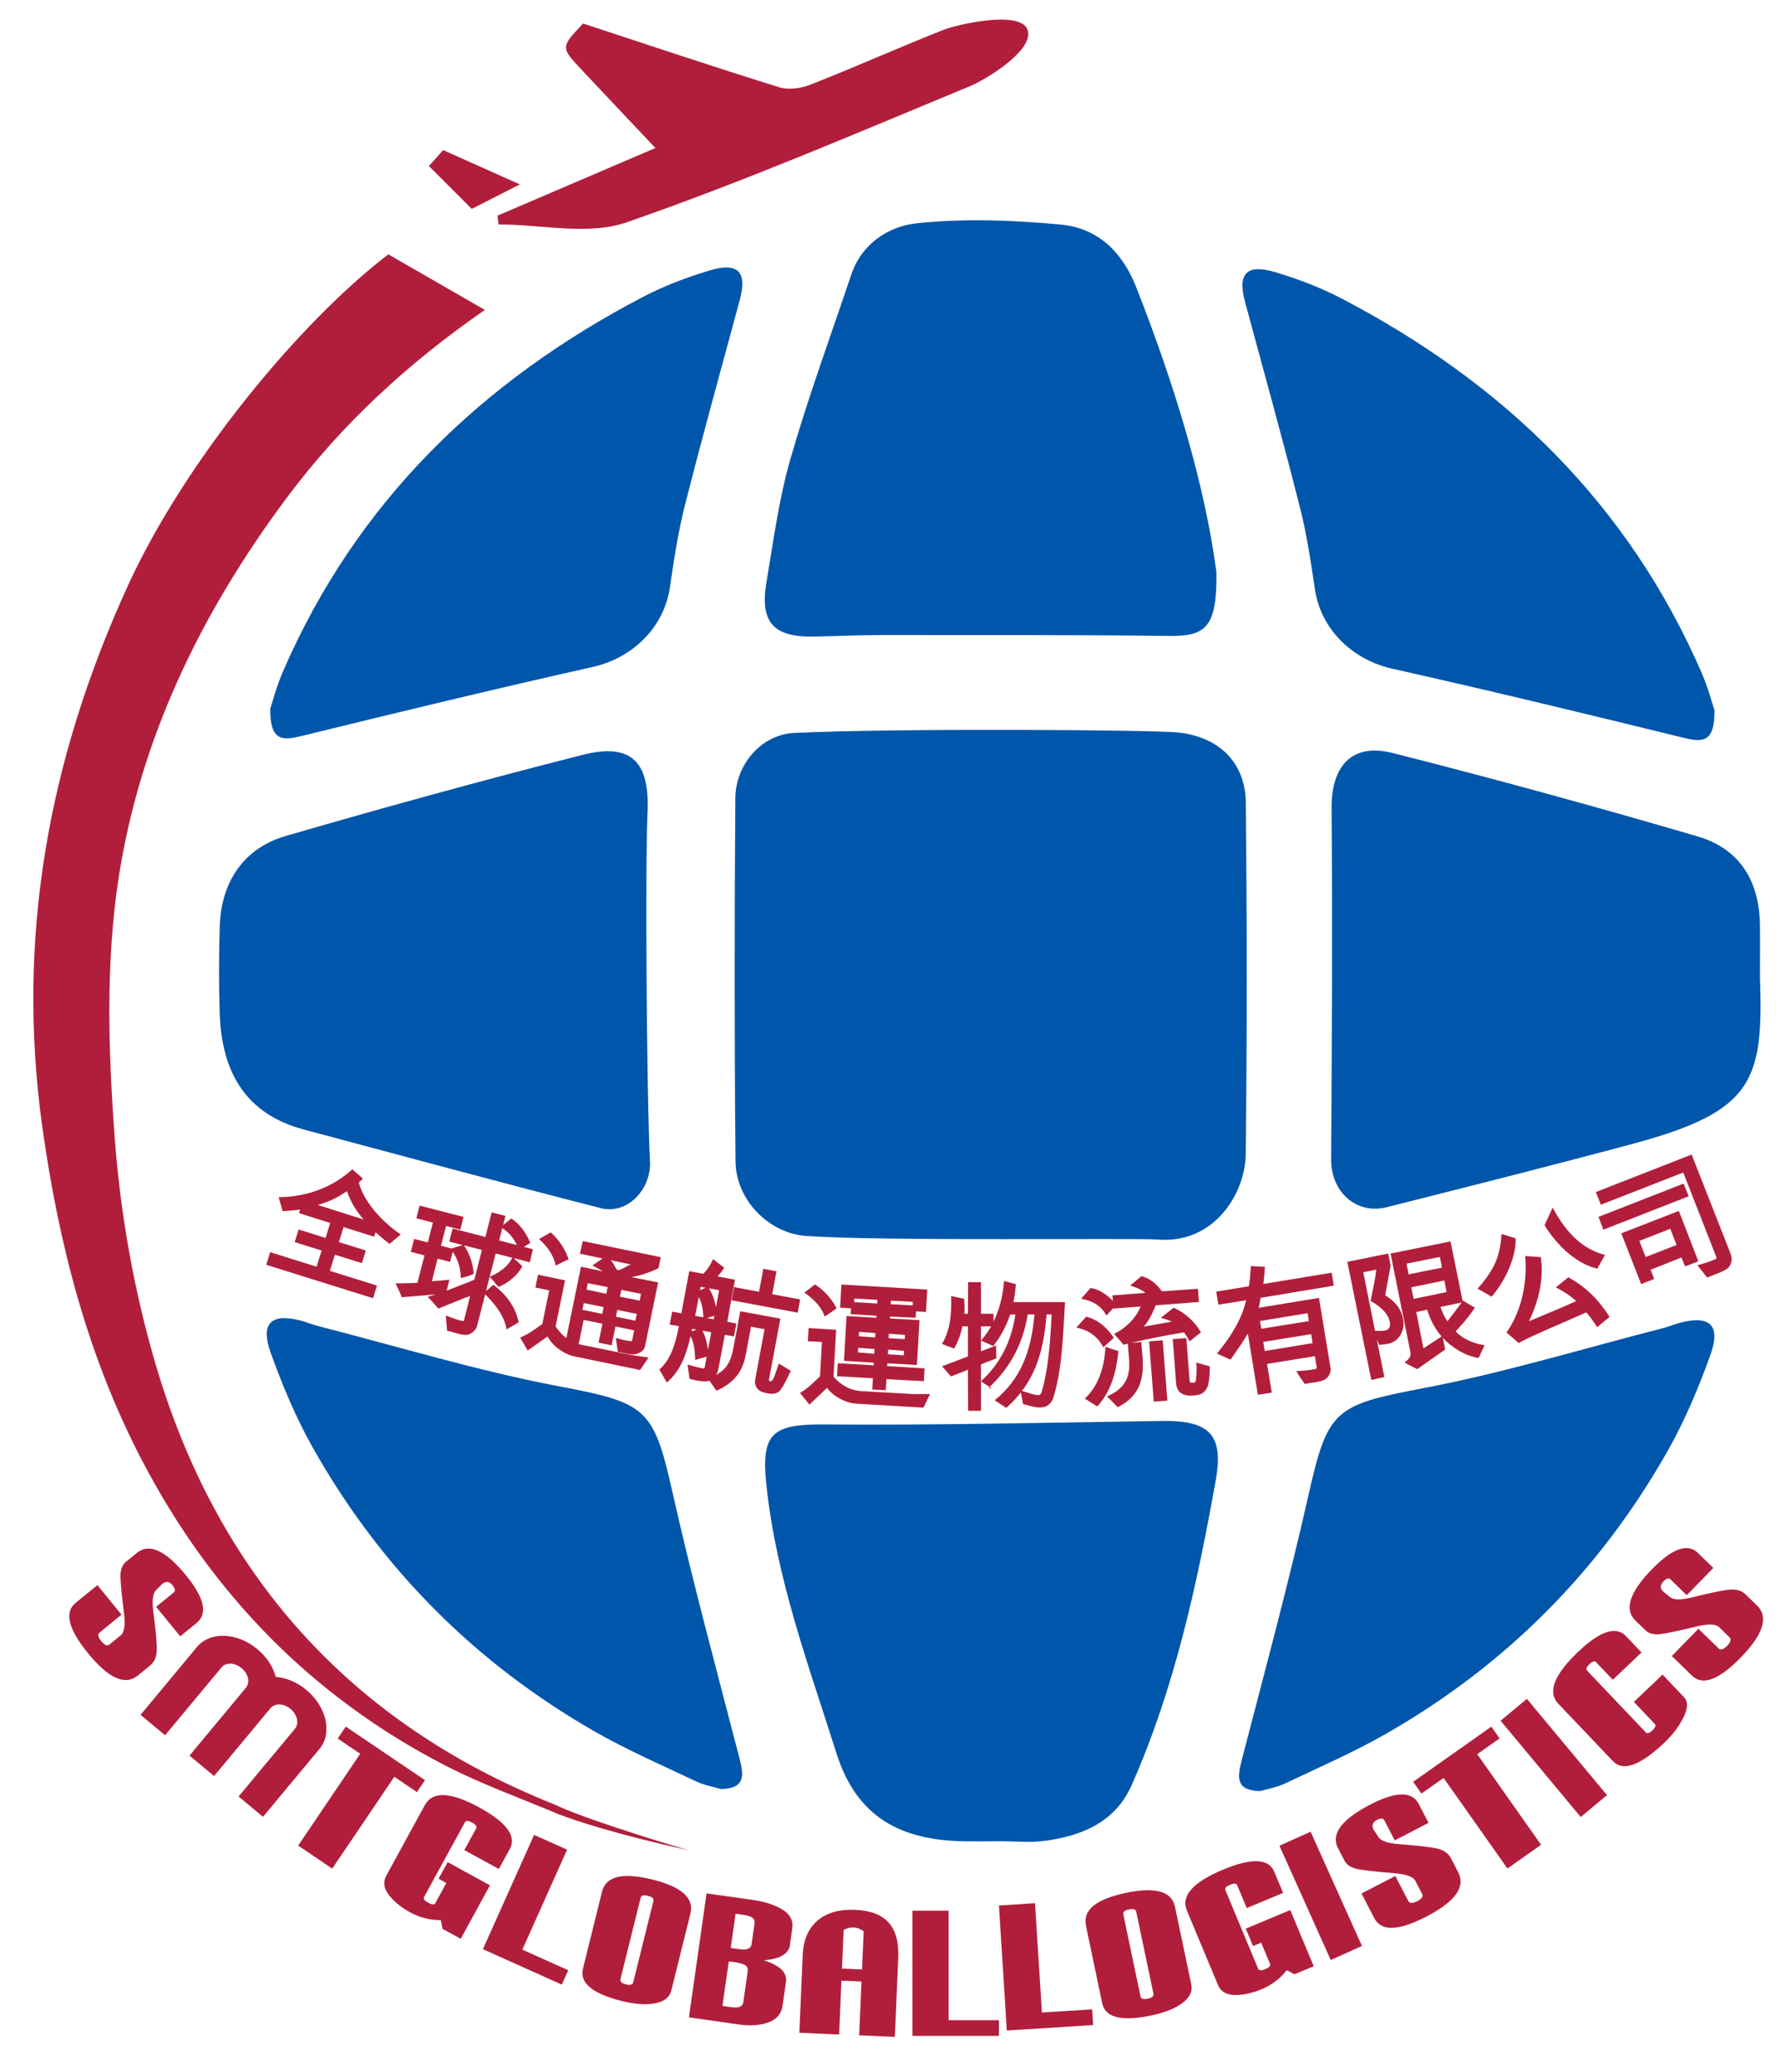 <?xml version="1.0" encoding="utf-8"?>
<!-- Generator: Adobe Illustrator 16.0.0, SVG Export Plug-In . SVG Version: 6.00 Build 0)  -->
<!DOCTYPE svg PUBLIC "-//W3C//DTD SVG 1.1//EN" "http://www.w3.org/Graphics/SVG/1.1/DTD/svg11.dtd">
<svg version="1.1" id="圖層_1" xmlns="http://www.w3.org/2000/svg" xmlns:xlink="http://www.w3.org/1999/xlink" x="0px" y="0px"
	 width="86px" height="100px" viewBox="0 0 86 100" enable-background="new 0 0 86 100" xml:space="preserve">
<g>
	<g>
		<path fill-rule="evenodd" clip-rule="evenodd" fill="#0056AB" d="M38.931,59.652c-1.833-0.128-3.394-1.767-3.414-3.584
			c-0.055-5.853-0.053-11.705-0.009-17.556c0.013-1.591,1.232-3.064,2.857-3.14c5.014-0.235,17.358-0.145,18.513-0.022
			c1.959,0.208,3.257,1.423,3.278,3.389c0.06,5.658,0.064,11.319-0.004,16.976c-0.024,1.886-1.521,4.336-4.256,4.109
			C54.941,59.742,42.645,59.912,38.931,59.652z"/>
		<path fill-rule="evenodd" clip-rule="evenodd" fill="#0056AB" d="M31.386,56.054c0.068,1.347-1.1,2.577-2.362,2.257
			c-4.794-1.22-9.566-2.521-14.347-3.794c-2.876-0.767-3.975-2.843-4.068-5.61c-0.048-1.402-0.042-2.808,0.002-4.208
			c0.072-2.144,1.158-3.765,3.19-4.354c4.748-1.377,9.519-2.69,14.313-3.909c2.399-0.61,3.27,0.347,3.153,2.809
			C31.153,41.658,31.223,52.871,31.386,56.054z"/>
		<path fill-rule="evenodd" clip-rule="evenodd" fill="#0056AB" d="M84.984,47.115c0.173,5.018-0.274,6.515-6.124,8.084
			c-3.95,1.062-7.92,2.06-11.887,3.062c-1.496,0.38-2.71-0.751-2.697-2.315c0.043-5.651,0.063-11.303,0.024-16.955
			c-0.014-2.024,0.987-3.146,2.937-2.651c4.939,1.25,9.854,2.598,14.745,4.031c2.028,0.596,2.972,2.151,3.002,4.274
			C84.995,45.468,84.985,46.292,84.984,47.115z"/>
		<path fill-rule="evenodd" clip-rule="evenodd" fill="#0056AB" d="M48.269,88.864c-0.581,0.003-1.164,0.011-1.745,0.002
			c-2.973-0.057-5.139-1.115-6.127-4.229c-1.354-4.271-2.917-8.473-3.391-12.974c-0.265-2.517,0.29-2.938,2.851-2.914
			c5.425,0.044,10.848-0.093,16.271-0.169c2.261-0.03,2.971,0.654,2.579,2.854c-0.902,5.034-1.982,10.032-4.07,14.737
			c-0.788,1.771-2.396,2.435-4.188,2.674C49.734,88.941,48.996,88.861,48.269,88.864z"/>
		<path fill-rule="evenodd" clip-rule="evenodd" fill="#0056AB" d="M58.737,27.611c0.037,2.628-0.496,3.101-2.238,3.081
			c-4.646-0.055-9.29-0.042-13.935-0.043c-1.114-0.001-2.227,0.059-3.342,0.073c-1.878,0.025-2.532-0.712-2.216-2.594
			c0.337-1.998,0.6-4.024,1.157-5.961c0.862-3.002,1.945-5.944,2.941-8.909c0.506-1.507,1.817-2.336,3.142-2.479
			c2.291-0.246,4.646-0.154,6.95,0.056c1.792,0.163,2.987,1.289,3.679,3.051C56.714,18.569,58.17,23.342,58.737,27.611z"/>
		<path fill-rule="evenodd" clip-rule="evenodd" fill="#0056AB" d="M60.851,86.445c-1.176-0.027-1.109-0.649-0.896-1.476
			c1.111-4.285,2.271-8.558,3.242-12.871c0.912-4.059,1.277-4.294,5.491-5.093c3.917-0.743,7.751-1.917,11.621-2.907
			c0.279-0.07,0.546-0.188,0.823-0.26c1.43-0.373,1.971,0.12,1.465,1.533c-0.564,1.578-1.223,3.148-2.043,4.607
			c-3.271,5.8-7.819,10.372-13.596,13.682c-1.581,0.906-3.268,1.637-4.918,2.421C61.651,86.264,61.215,86.337,60.851,86.445z"/>
		<path fill-rule="evenodd" clip-rule="evenodd" fill="#0056AB" d="M13.049,34.204c0.118-0.35,0.311-1.095,0.614-1.794
			c3.548-8.177,9.57-13.998,17.376-18.076c1.018-0.53,2.113-0.946,3.213-1.277c1.394-0.419,1.836,0.062,1.469,1.424
			c-0.891,3.296-1.805,6.585-2.646,9.895c-0.332,1.303-0.53,2.644-0.729,3.977c-0.288,1.946-1.807,3.408-3.738,3.84
			c-4.688,1.049-9.356,2.179-14.022,3.323C13.687,35.736,13.035,35.827,13.049,34.204z"/>
		<path fill-rule="evenodd" clip-rule="evenodd" fill="#B11E3B" d="M31.648,7.144c-1.304-1.379-2.426-2.566-3.545-3.757
			c-1.039-1.104-1.036-1.106,0.054-2.251c3.15,1.033,6.295,2.09,9.464,3.074c0.458,0.142,1.076,0.053,1.539-0.133
			c2.415-0.956,3.957-1.664,6.371-2.626c0.716-0.285,3.673-0.949,4.07-0.052c0.429,0.971-1.973,2.433-2.764,2.761
			c-5.734,2.369-10.717,4.528-16.57,6.569c-1.851,0.646-4.12,0.102-6.194,0.102c-0.016-0.142-0.031-0.284-0.047-0.425
			C26.479,9.355,28.931,8.306,31.648,7.144z"/>
		<path fill-rule="evenodd" clip-rule="evenodd" fill="#0056AB" d="M34.813,86.344c1.177-0.025,1.111-0.649,0.896-1.477
			c-1.11-4.282-2.271-8.555-3.242-12.871c-0.91-4.06-1.276-4.294-5.491-5.091c-3.917-0.743-7.751-1.918-11.621-2.906
			c-0.278-0.071-0.546-0.188-0.823-0.261c-1.43-0.374-1.97,0.119-1.467,1.533c0.565,1.579,1.223,3.148,2.045,4.607
			c3.27,5.8,7.818,10.371,13.594,13.683c1.583,0.906,3.27,1.637,4.92,2.419C34.012,86.164,34.45,86.237,34.813,86.344z"/>
		<path fill-rule="evenodd" clip-rule="evenodd" fill="#0056AB" d="M82.789,34.286c-0.116-0.351-0.311-1.096-0.612-1.793
			c-3.549-8.179-9.569-13.999-17.379-18.078c-1.016-0.531-2.11-0.945-3.21-1.277c-1.396-0.419-1.838,0.062-1.471,1.424
			c0.889,3.296,1.806,6.585,2.646,9.894c0.333,1.303,0.532,2.644,0.73,3.978c0.287,1.945,1.807,3.407,3.737,3.84
			c4.688,1.049,9.356,2.179,14.021,3.323C82.153,35.818,82.805,35.91,82.789,34.286z"/>
		<path fill-rule="evenodd" clip-rule="evenodd" fill="#B11E3B" d="M22.779,10.082c-0.718-0.718-1.428-1.428-2.068-2.068
			c0.202-0.226,0.426-0.475,0.688-0.77C22.555,7.76,23.77,8.305,25.102,8.9L22.779,10.082z"/>
		<path fill-rule="evenodd" clip-rule="evenodd" fill="#B11E3B" d="M33.259,89.303c0,0-4.449-1.302-6.296-2.125
			c-0.016-0.018-0.164-0.077-0.217-0.099c-9.87-3.94-16.264-11.125-19.239-21.26c-1.037-3.53-1.695-7.241-1.968-10.911
			c-0.306-4.123-0.44-8.36,0.173-12.427c1.024-6.803,4.006-12.926,8.136-18.457c2.641-3.54,5.847-6.492,9.564-9.067
			c-1.624-0.934-3.12-1.794-4.661-2.681c-4.304,3.29-9.825,9.992-12.564,15.965c-3.838,8.374-5.428,17.016-4.136,26.204
			c0.787,5.592,2.177,10.987,4.779,15.987c3.354,6.446,8.237,11.485,14.75,14.817c1.755,0.896,3.625,1.562,5.441,2.331
			c0,0,0-0.002,0-0.004C27.774,87.864,29.658,88.506,33.259,89.303z"/>
		<g>
			<path fill="#B11E3B" d="M19.266,59.521c-0.983-0.695-1.725-1.628-1.942-2.45l0.204-0.181l-0.515-0.459l-0.051,0.048
				c-0.519,0.468-1.65,1.259-3.406,1.298l-0.101,0.002l0.195,0.677l0.177-0.013c0.253-0.021,0.492-0.039,0.664-0.067l-0.054,0.174
				l1.509,0.474l-0.225,0.722l-1.302-0.406l-0.189,0.61l1.301,0.405l-0.245,0.78l-2.241-0.701l-0.189,0.609l5.157,1.613l0.19-0.609
				l-2.275-0.712l0.244-0.778l1.302,0.406l0.19-0.609l-1.3-0.407l0.227-0.723l1.477,0.464l0.066-0.213
				c0.171,0.149,0.38,0.332,0.628,0.521l0.048,0.039l0.54-0.455L19.266,59.521z M16.751,57.487c0.192,0.532,0.454,0.978,0.814,1.372
				l-2.218-0.704C15.875,58.007,16.311,57.799,16.751,57.487z"/>
			<path fill="#B11E3B" d="M48.932,62.841c0.05-0.218,0.097-0.483,0.117-0.821l0.001-0.045l-0.57-0.15l-0.004,0.066
				c-0.057,0.704-0.23,1.346-0.503,1.902v-0.387h-0.605V61.88h-0.62l-0.009,1.526h-0.175c0.017-0.155,0.014-0.362-0.006-0.686
				l-0.004-0.041l-0.625-0.124l0.002,0.069c0.012,0.747-0.03,1.527-0.416,2.182l-0.033,0.056l0.587,0.225l0.024-0.041
				c0.221-0.392,0.319-0.754,0.379-1.033h0.267v1.451l-1.249,0.479l0.433,0.488l0.816-0.323l0.009,1.982h0.62v-1.422l0.534,0.345
				l-0.165-0.027c0.9-0.837,1.637-1.964,1.888-3.545h0.325c-0.157,1.891-0.732,3.154-1.864,4.094l-0.057,0.048l0.562,0.365
				l0.032-0.029c0.25-0.229,0.474-0.461,0.672-0.714l0.108,0.56l0.035,0.011c0.068,0.015,0.136,0.032,0.202,0.051
				c0.184,0.051,0.372,0.103,0.568,0.103c0.047,0,0.095-0.004,0.139-0.01c0.262-0.03,0.445-0.244,0.509-0.446
				c0.389-1.211,0.463-2.622,0.566-4.573l0.003-0.058H48.932z M50.536,63.44h0.243c-0.069,1.507-0.18,2.721-0.479,3.733
				c-0.03,0.109-0.087,0.159-0.175,0.159c-0.167-0.01-0.297-0.051-0.462-0.105c-0.088-0.029-0.186-0.06-0.304-0.091l-0.013-0.003
				C50.056,66.198,50.415,65.057,50.536,63.44z M47.367,66.664v-0.817l0.742-0.287l-0.009-0.621l-0.733,0.279v-1.205h0.49
				c-0.127,0.226-0.275,0.438-0.439,0.632l-0.045,0.055l0.588,0.264l0.026-0.032c0.33-0.418,0.595-0.918,0.793-1.49h0.25
				c-0.187,1.286-0.731,2.356-1.613,3.178L47.367,66.664z"/>
			<path fill="#B11E3B" d="M25.732,60.293l-0.438-0.114c0.041-0.024,0.08-0.049,0.118-0.074c0.046-0.028,0.09-0.056,0.136-0.084
				l0.06-0.034l-0.027-0.064c-0.212-0.475-0.494-0.839-0.842-1.081l-0.05-0.033l-0.396,0.316l0.114-0.443l-0.666-0.169l-0.303,1.186
				l-1.583-0.408l-0.162,0.633l0.651,0.167l-0.544,0.164l-0.508-0.13l0.249-0.956l0.688,0.177l0.155-0.614l-2.124-0.546
				l-0.157,0.613l0.8,0.205l-0.244,0.959l-0.661-0.17l-0.161,0.625l0.661,0.171l-0.339,1.318c-0.208,0.022-0.449,0.025-0.724,0.027
				l-0.337,0.006l0.08,0.166c0.087,0.178,0.145,0.294,0.202,0.447l0.021,0.056l1.645-0.139c-0.089,0.028-0.177,0.057-0.267,0.081
				l-0.128,0.038l0.094,0.094c0.094,0.091,0.161,0.17,0.225,0.248c0.055,0.061,0.104,0.122,0.167,0.186l0.037,0.038l1.177-0.48
				l0.351-0.13L22.4,63.742c-0.008,0.006-0.021,0.012-0.04,0.018c-0.189-0.029-0.38-0.101-0.619-0.19l-0.216-0.079l0.063,0.74
				l0.06,0.011c0.104,0.02,0.206,0.051,0.309,0.081c0.174,0.05,0.355,0.104,0.536,0.104c0.021,0,0.043,0,0.073-0.004
				c0.201-0.043,0.389-0.202,0.463-0.399l0.399-1.556c0.395,0.394,0.864,0.928,1.012,1.586l0.024,0.104l0.582-0.338l-0.012-0.055
				c-0.176-0.813-0.727-1.382-1.158-1.716l-0.049-0.037l-0.357,0.293l0.175-0.68l0.076,0.076c0.064,0.067,0.109,0.127,0.153,0.182
				c0.053,0.065,0.102,0.128,0.173,0.192l0.035,0.034l0.049-0.02c0.45-0.202,0.836-0.536,1.062-0.916l0.03-0.053l-0.043-0.043
				c-0.114-0.115-0.204-0.202-0.356-0.334l-0.028-0.025l0.788,0.203L25.732,60.293z M24.958,60.09l-0.855-0.221l0.151-0.594
				l0.01,0.006C24.565,59.472,24.792,59.738,24.958,60.09z M22.247,61.586l0.002,0.092l0.091-0.019
				c0.18-0.039,0.319-0.084,0.486-0.158l0.051-0.021l-0.006-0.059c-0.047-0.48-0.196-0.906-0.453-1.298l-0.014-0.02l0.865,0.223
				l-0.363,1.439c-0.146,0.057-0.292,0.116-0.443,0.176c-0.291,0.117-0.59,0.235-0.896,0.348l0.135-0.523l-0.109,0.009
				c-0.136,0.012-0.26,0.023-0.37,0.031c-0.139,0.011-0.263,0.022-0.371,0.031l0.278-1.089l0.601,0.154l0.133-0.488
				C22.107,60.788,22.232,61.172,22.247,61.586z M23.646,61.622l0.288-1.125l0.805,0.208l-0.036,0.062
				c-0.182,0.33-0.505,0.6-0.958,0.81L23.646,61.622z"/>
			<g>
				<path fill="#B11E3B" d="M26.812,60.986l0.021,0.094l0.625-0.307l-0.024-0.065c-0.171-0.461-0.449-0.874-0.802-1.192
					l-0.042-0.037l-0.561,0.316l0.077,0.074C26.483,60.232,26.72,60.608,26.812,60.986z"/>
				<path fill="#B11E3B" d="M31.798,61.201l0.108-0.526l-3.771-0.777l-0.129,0.61l1.091,0.23l-0.492,0.336l0.114,0.061
					c0.162,0.086,0.289,0.159,0.397,0.224l-1.061-0.224l-0.708,3.445c-0.195-0.145-0.367-0.334-0.518-0.564l0.456-2.222L25.98,61.52
					l-0.128,0.619l0.668,0.139L26.186,63.9l-0.105,0.075c-0.265,0.192-0.543,0.392-0.886,0.545l-0.08,0.035l0.366,0.625l0.962-0.679
					c0.215,0.435,0.771,0.854,1.292,0.962l3.122,0.648l0.051,0.012l0.409-0.603L30.51,65.4l-2.457-0.503
					c-0.073-0.016-0.144-0.035-0.212-0.057l0.104,0.021l0.237-1.157l0.906,0.184L28.903,64.8l0.63,0.129l0.187-0.909l0.906,0.188
					l-0.094,0.451c-0.013,0.065-0.03,0.071-0.029,0.073c-0.161-0.008-0.362-0.048-0.651-0.127l-0.114-0.033l0.093,0.674l0.059,0.008
					c0.085,0.013,0.172,0.032,0.256,0.054c0.213,0.05,0.443,0.09,0.613,0.028c0.166-0.059,0.342-0.148,0.391-0.378l0.63-3.064
					l-1.291-0.256c0.469-0.088,0.879-0.224,1.276-0.417L31.798,61.201z M28.322,62.241l0.063-0.313l0.959,0.194l-0.071,0.32
					L28.322,62.241z M29.148,63.085l-0.067,0.328l-0.958-0.198l0.067-0.326L29.148,63.085z M30.953,62.446l-0.067,0.328
					l-0.952-0.193l0.067-0.329L30.953,62.446z M29.816,61.304c-0.115-0.093-0.187-0.388-0.345-0.486l0.999,0.211
					C30.296,61.067,30.031,61.294,29.816,61.304z M30.748,63.414l-0.068,0.328l-0.938-0.193l0.067-0.327L30.748,63.414z"/>
			</g>
			<g>
				<path fill="#B11E3B" d="M37.495,66.146c-0.024,0.053-0.044,0.11-0.063,0.168c-0.05,0.14-0.096,0.273-0.177,0.338
					c-0.016,0.008-0.039,0.01-0.07,0.005c-0.016-0.005-0.031-0.008-0.063-0.019l0.561-2.996l-1.938-0.356l-0.265,1.421
					c-0.14,0.779-0.232,1.286-0.896,1.647c0.056-0.101,0.097-0.229,0.125-0.382l0.29-1.551l0.443,0.077l0.117-0.621l-0.441-0.083
					l0.372-2.03l-0.839-0.158c0.103-0.113,0.195-0.236,0.278-0.361l0.04-0.062l-0.543-0.415l-0.04,0.089
					c-0.116,0.267-0.254,0.444-0.425,0.62l-0.679-0.127l-0.382,2.035l-0.44-0.083l-0.126,0.625l0.45,0.076
					c-0.135,0.661-0.332,1.532-0.898,2.052l-0.046,0.042l0.359,0.629l0.071-0.066c0.636-0.571,0.883-1.366,1.077-2.171
					c0.158,0.324,0.201,0.635,0.218,1.044l0.004,0.099l0.556-0.155l-0.096,0.511c-0.005,0.036-0.033,0.062-0.055,0.059
					c-0.203-0.034-0.403-0.084-0.658-0.157l-0.117-0.033l0.096,0.689l0.053,0.014c0.114,0.027,0.222,0.054,0.325,0.072
					c0.256,0.047,0.443,0.051,0.585,0.008l0.339,0.479l0.06-0.026c0.997-0.463,1.248-1.129,1.369-1.78l0.239-1.283l0.653,0.122
					l-0.452,2.427c-0.057,0.289,0.111,0.548,0.394,0.619l0.035,0.008c0.052,0.014,0.115,0.032,0.183,0.044
					c0.264,0.049,0.455,0.006,0.59-0.139c0.155-0.203,0.265-0.433,0.38-0.674c0.036-0.069,0.071-0.141,0.107-0.215l0.033-0.064
					l-0.583-0.35L37.495,66.146z M33.399,64.258c0.009-0.041,0.019-0.084,0.028-0.128l0.21,0.04L33.399,64.258z M34.494,63.504
					l-0.031,0.169l-0.323-0.061L34.494,63.504z M33.967,63.58l-0.399-0.076l0.174-0.905c0.154,0.298,0.202,0.598,0.225,0.966V63.58z
					 M33.806,62.27l0.03-0.165l0.235,0.047L33.806,62.27z M34.23,62.179l0.493,0.094l-0.152,0.817
					C34.518,62.792,34.425,62.485,34.23,62.179z M33.917,64.221l0.427,0.08l-0.158,0.848C34.142,64.782,34.057,64.493,33.917,64.221
					z"/>
				<polygon fill="#B11E3B" points="37.287,62.464 37.495,61.357 36.858,61.238 36.653,62.345 35.446,62.12 35.328,62.756 
					38.518,63.354 38.636,62.715 				"/>
			</g>
			<g>
				<path fill="#B11E3B" d="M44.093,67.282l-2.505-0.143c-0.503-0.029-0.953-0.261-1.341-0.693l0.13-2.266l-1.331-0.084
					l-0.037,0.635l0.68,0.037l-0.093,1.657l-0.094,0.089c-0.236,0.23-0.48,0.47-0.798,0.669l-0.074,0.044l0.455,0.565l0.854-0.812
					c0.274,0.401,0.885,0.735,1.416,0.767l3.185,0.187l0.051,0.002l0.317-0.654H44.093z"/>
				<path fill="#B11E3B" d="M42.118,67.061l0.651,0.036l0.036-0.534l1.807,0.096l0.034-0.617l-1.804-0.11l0.004-0.134l1.43,0.079
					l0.124-2.162l-1.426-0.081l0.013-0.092l1.227,0.056l0.019-0.307l0.481,0.027l0.062-1.079l-4.066-0.239l-0.08-0.003l-0.063,1.112
					l0.525,0.037l-0.013,0.28l1.243,0.078l-0.007,0.097l-1.438-0.087l-0.123,2.163l1.439,0.09l-0.007,0.126l-1.731-0.098
					l-0.036,0.626l1.731,0.099L42.118,67.061z M44.081,62.83l-0.01,0.174l-1.064-0.058l0.014-0.174L44.081,62.83z M41.471,64.496
					l0.011-0.218l0.788,0.061l-0.01,0.211L41.471,64.496z M42.226,65.108l-0.01,0.228l-0.784-0.061l0.009-0.224L42.226,65.108z
					 M43.654,65.193l-0.009,0.219l-0.769-0.05l0.01-0.226L43.654,65.193z M42.912,64.584l0.01-0.214l0.776,0.056l-0.01,0.205
					L42.912,64.584z M41.252,62.671l1.113,0.063l-0.01,0.176l-1.113-0.064L41.252,62.671z"/>
				<path fill="#B11E3B" d="M39.788,63.451l0.037,0.09l0.574-0.395l-0.034-0.063c-0.237-0.43-0.572-0.8-0.967-1.062l-0.046-0.031
					l-0.51,0.396l0.085,0.062C39.354,62.754,39.645,63.091,39.788,63.451z"/>
			</g>
			<g>
				<path fill="#B11E3B" d="M53.229,64.938l0.048,0.085l0.508-0.453l-0.04-0.058c-0.334-0.49-0.788-0.838-1.249-0.953l-0.048-0.011
					l-0.473,0.523l0.129,0.032C52.599,64.228,52.987,64.516,53.229,64.938z"/>
				<path fill="#B11E3B" d="M55.116,64.847l-0.007-0.08l-0.497,0.046c0.701-0.174,1.756-0.377,2.557-0.508
					c0.069,0.086,0.151,0.198,0.23,0.35l0.044,0.082l0.546-0.432l-0.033-0.057c-0.267-0.46-0.742-0.888-1.239-1.113l-0.044-0.021
					l-0.623,0.492l0.15,0.04c0.164,0.046,0.294,0.095,0.39,0.14l-1.357,0.239c0.28-0.326,0.441-0.706,0.572-1.027l2.089-0.161
					l-0.049-0.636l-1.737,0.122l-0.019-0.024c-0.187-0.255-0.502-0.586-0.937-0.694l-0.041-0.012l-0.537,0.454l0.133,0.044
					c0.247,0.076,0.456,0.185,0.605,0.305l-1.597,0.124l0.022,0.264c-0.338-0.346-0.677-0.549-1.031-0.616l-0.044-0.007
					l-0.459,0.518l0.131,0.03c0.477,0.105,0.815,0.332,1.042,0.693l0.055,0.089l0.331-0.362l0.004,0.029l1.313-0.104
					c-0.249,0.619-0.771,1.062-1.193,1.276l-0.089,0.048l0.461,0.527l0.05-0.015c0.045-0.013,0.101-0.027,0.155-0.043l0.002,0.05
					c0.004,0.127,0.017,0.261,0.03,0.401c0.068,0.726,0.147,1.546-0.938,2.049l-0.101,0.047l0.515,0.521l0.052-0.028
					c1.309-0.68,1.203-1.836,1.116-2.768C55.13,65.027,55.122,64.934,55.116,64.847z"/>
				<path fill="#B11E3B" d="M54.006,65.21L53.379,65l-0.005,0.102c-0.065,0.996-0.374,1.78-0.921,2.332l-0.07,0.068l0.601,0.378
					l0.043-0.049c0.688-0.778,0.878-1.732,0.973-2.56L54.006,65.21z"/>
				
					<rect x="54.455" y="65.822" transform="matrix(-0.077 -0.997 0.997 -0.077 -5.719 127.009)" fill="#B11E3B" width="2.92" height="0.658"/>
				<path fill="#B11E3B" d="M57.767,65.764l0.006,0.108c0.02,0.357-0.01,0.748-0.055,0.83c-0.007,0.011-0.046,0.031-0.112,0.037
					c-0.062,0.006-0.117-0.008-0.144-0.033c-0.009-0.007-0.018-0.02-0.018-0.057l-0.159-2.069l-0.656,0.05l0.164,2.15
					c0.021,0.24,0.124,0.409,0.313,0.502c0.134,0.063,0.301,0.088,0.512,0.07c0.099-0.008,0.187-0.023,0.254-0.035
					c0.239-0.041,0.417-0.276,0.469-0.488c0.055-0.26,0.079-0.531,0.076-0.827v-0.059L57.767,65.764z"/>
			</g>
			<path fill="#B11E3B" d="M60.779,63.118c0.033-0.14,0.061-0.294,0.094-0.48l3.533-0.589l-0.103-0.624l-3.298,0.543
				c0.022-0.201,0.055-0.492,0.071-0.747l0.005-0.079l-0.677-0.036l-0.017,0.216c-0.021,0.277-0.042,0.539-0.081,0.756l-1.578,0.261
				l0.104,0.629l1.337-0.215c-0.161,0.767-0.614,1.605-1.344,2.499l-0.064,0.077l0.658,0.293l0.155-0.224
				c0.251-0.361,0.509-0.73,0.682-1.035l0.484,2.955l0.671-0.107l-0.228-1.385l2.308-0.373l0.094,0.57
				c0.004,0.014-0.01,0.034-0.045,0.042c-0.252,0.053-0.513,0.089-0.816,0.101l-0.131,0.005l0.068,0.113
				c0.099,0.163,0.174,0.27,0.254,0.382l0.091,0.129l0.051-0.008c0.101-0.023,0.204-0.04,0.306-0.054
				c0.181-0.026,0.37-0.049,0.579-0.131c0.205-0.118,0.325-0.324,0.311-0.55l-0.562-3.411L60.779,63.118z M63.202,63.76l-2.296,0.37
				l-0.063-0.375l2.296-0.376L63.202,63.76z M63.383,64.823l-2.312,0.38l-0.073-0.439l2.314-0.375L63.383,64.823z"/>
			<g>
				<path fill="#B11E3B" d="M66.888,62.513l0.261-1.427l-0.112-0.585l-1.978,0.398l1.158,5.703l0.629-0.144l-0.366-1.822
					l0.116,0.269l0.054-0.004c0.25-0.013,0.525-0.058,0.659-0.156c0.291-0.152,0.465-0.535,0.465-0.816
					C67.759,63.192,67.346,62.811,66.888,62.513z M66.458,61.279c-0.049,0.42-0.146,0.879-0.248,1.363l-0.031,0.144l0.05,0.028
					c0.441,0.256,0.695,0.507,0.829,0.815c0.052,0.119,0.12,0.345-0.011,0.503c-0.087,0.098-0.29,0.105-0.521,0.1l-0.129-0.003
					l-0.568-2.827L66.458,61.279z"/>
				<path fill="#B11E3B" d="M71.586,64.907c-0.516-0.089-0.993-0.33-1.298-0.649l0.045-0.048c0.266-0.291,0.564-0.623,0.837-1.025
					l0.048-0.068l-0.57-0.342l-0.018,0.024l-0.589-2.885L67.146,60.5l0.956,4.744c0.03,0.149,0.01,0.282-0.192,0.441l-0.089,0.07
					l0.097,0.057c0.125,0.076,0.229,0.125,0.329,0.173c0.05,0.021,0.099,0.046,0.149,0.071l0.043,0.022l0.037-0.027
					c0.203-0.139,0.397-0.276,0.591-0.416c0.221-0.157,0.44-0.314,0.675-0.472l0.043-0.029l-0.113-0.564
					c0.456,0.491,1.09,0.863,1.671,0.958L71.4,65.54l0.284-0.614L71.586,64.907z M69.529,60.664l0.102,0.514l-1.611,0.326
					l-0.103-0.517L69.529,60.664z M69.748,61.8l0.102,0.557l-1.59,0.333l-0.112-0.561L69.748,61.8z M69.556,64.541
					c-0.129,0.086-0.254,0.164-0.371,0.24c-0.169,0.109-0.319,0.207-0.449,0.299l-0.348-1.757l0.527-0.112
					c0.111,0.36,0.233,0.63,0.431,0.941c0.078,0.121,0.167,0.239,0.266,0.351L69.556,64.541z M69.896,63.768
					c-0.152-0.212-0.228-0.374-0.34-0.692l1.028-0.215L69.896,63.768z"/>
			</g>
			<g>
				<path fill="#B11E3B" d="M73.188,59.829v-0.061l-0.684-0.214l-0.009,0.109c-0.065,0.975-0.35,1.614-1.078,2.452l-0.068,0.077
					l0.675,0.391l0.046-0.054C72.747,61.72,73.196,60.637,73.188,59.829z"/>
				<path fill="#B11E3B" d="M77.396,60.537c-0.962-0.278-1.721-0.974-2.389-2.191l-0.033-0.06l-0.392,0.844
					c0.484,0.807,1.41,1.813,2.487,2.084l0.063,0.014l0.368-0.662L77.396,60.537z"/>
				<path fill="#B11E3B" d="M75.781,61.675l-0.052-0.029l-0.601,0.487l0.112,0.059c0.36,0.196,0.611,0.365,0.874,0.601
					c-0.521,0.239-1.024,0.447-1.65,0.709c-0.199,0.083-0.41,0.172-0.635,0.267c0.507-1.051,0.703-2.068,0.583-3.025l-0.009-0.073
					l-0.757-0.049l0.007,0.099c0.039,0.472,0.092,2.118-0.864,3.527l-0.043,0.064l0.59,0.508l0.052-0.03
					c0.39-0.226,1.396-0.66,2.205-1.009c0.408-0.177,0.765-0.332,1.01-0.443c0.14,0.171,0.302,0.375,0.466,0.636l0.05,0.082
					l0.603-0.497l-0.041-0.063C77.175,62.702,76.536,62.091,75.781,61.675z"/>
			</g>
			<g>
				<polygon fill="#B11E3B" points="81.295,57.124 77.188,58.729 77.423,59.348 81.543,57.735 				"/>
				<path fill="#B11E3B" d="M81.685,55.722l-4.625,1.81l0.241,0.612l3.979-1.556l1.594,4.074c0.029,0.074-0.006,0.095-0.056,0.114
					c-0.001,0-0.001,0.003-0.002,0.003c-0.232,0.103-0.44,0.169-0.741,0.254l-0.112,0.031l0.472,0.593l0.054-0.021
					c0.025-0.011,0.055-0.023,0.085-0.036l0.305-0.117c0.198-0.076,0.441-0.18,0.573-0.291c0.166-0.177,0.211-0.436,0.12-0.668
					L81.685,55.722z"/>
				<path fill="#B11E3B" d="M82.009,60.872l-0.942-2.429l-2.778,1.08l0.957,2.45l0.632-0.246l-0.174-0.445l1.492-0.593l0.169,0.433
					L82.009,60.872z M80.653,59.305l0.305,0.78l-1.494,0.584L79.16,59.89L80.653,59.305z"/>
			</g>
		</g>
	</g>
	<path fill="#B11E3B" d="M4.704,76.502l1.163,1.426L4.81,78.79c-0.105,0.085-0.077,0.226,0.085,0.423
		c0.157,0.19,0.286,0.243,0.39,0.156l0.544-0.442c0.168-0.137,0.224-0.47,0.167-0.998c-0.129-1.008-0.188-1.651-0.177-1.931
		c0.01-0.28,0.103-0.49,0.271-0.629l0.52-0.422c0.594-0.486,1.387-0.124,2.375,1.086c0.885,1.087,1.056,1.847,0.512,2.292
		l-0.795,0.649L7.54,77.55l0.846-0.69c0.093-0.075,0.074-0.192-0.056-0.353c-0.152-0.186-0.316-0.206-0.495-0.062l-0.273,0.271
		c-0.172,0.143-0.228,0.479-0.165,1.018c0.13,0.985,0.188,1.634,0.172,1.941c-0.014,0.311-0.123,0.547-0.327,0.713l-0.588,0.479
		c-0.611,0.498-1.412,0.143-2.402-1.073c-0.955-1.17-1.156-1.982-0.6-2.436L4.704,76.502z"/>
	<path fill="#B11E3B" d="M12.7,87.685l-1.179-0.981l2.724-3.272c0.051-0.066,0.085-0.137,0.1-0.221
		c0.015-0.082,0.012-0.164-0.006-0.251c-0.02-0.086-0.056-0.168-0.106-0.253c-0.052-0.083-0.12-0.16-0.202-0.229
		c-0.083-0.069-0.169-0.12-0.26-0.157c-0.094-0.035-0.183-0.056-0.271-0.057c-0.089-0.005-0.171,0.008-0.247,0.039
		c-0.075,0.03-0.14,0.078-0.193,0.142l-2.723,3.272L9.151,84.73l2.723-3.272c0.054-0.063,0.087-0.136,0.103-0.217
		c0.019-0.081,0.016-0.162-0.004-0.249c-0.018-0.087-0.054-0.171-0.106-0.255c-0.052-0.084-0.12-0.158-0.201-0.227
		s-0.169-0.122-0.261-0.157c-0.091-0.037-0.18-0.056-0.27-0.06c-0.088-0.003-0.169,0.012-0.248,0.041
		c-0.074,0.03-0.139,0.079-0.192,0.142l-2.723,3.272l-1.185-0.983l2.722-3.275c0.159-0.188,0.353-0.329,0.584-0.419
		c0.23-0.092,0.479-0.132,0.745-0.122c0.264,0.01,0.534,0.066,0.809,0.175s0.534,0.266,0.781,0.469
		c0.218,0.183,0.405,0.39,0.56,0.618c0.152,0.233,0.262,0.474,0.331,0.724c0.256,0.02,0.511,0.083,0.765,0.189
		c0.252,0.108,0.489,0.253,0.708,0.438c0.245,0.202,0.447,0.431,0.603,0.68c0.158,0.252,0.265,0.509,0.322,0.768
		c0.057,0.257,0.062,0.509,0.016,0.753c-0.047,0.244-0.151,0.46-0.309,0.65L12.7,87.685z"/>
	<polygon fill="#B11E3B" points="16.042,90.184 19.041,85.753 20.132,86.492 20.521,85.915 16.696,83.331 16.308,83.908 
		17.394,84.641 14.398,89.073 	"/>
	<path fill="#B11E3B" d="M22.249,93.572l-0.882-0.482l-0.082-0.418c-0.527,0.001-1.015-0.122-1.466-0.368
		c-0.442-0.239-0.787-0.521-1.039-0.843c-0.25-0.321-0.291-0.637-0.122-0.947l1.86-3.4c0.369-0.677,1.247-0.634,2.631,0.122
		c1.313,0.719,1.804,1.387,1.469,2l-0.53,0.967l-1.667-0.911l0.576-1.054c0.045-0.085-0.021-0.178-0.202-0.276
		c-0.183-0.099-0.296-0.106-0.342-0.021l-1.976,3.616c-0.045,0.086,0.021,0.175,0.203,0.274c0.179,0.101,0.293,0.105,0.34,0.022
		l0.532-0.974l-0.374-0.205l0.438-0.801l2.043,1.118L22.249,93.572z"/>
	<path fill="#B11E3B" d="M42.912,92.79c-0.339-0.379-0.879-0.584-1.623-0.617c-0.77-0.031-1.377,0.145-1.82,0.525
		c-0.442,0.384-0.678,0.938-0.709,1.664l-0.161,3.746l1.566,0.067l0,0l0.355,0.014l0.11-2.597l0.97,0.041l-0.112,2.598l0.318,0.015
		l0,0l1.404,0.061l0.163-3.807C43.408,93.738,43.253,93.17,42.912,92.79z M41.213,93.026c0.188,0.008,0.356,0.078,0.492,0.186
		l-0.08,1.841l-0.968-0.042l0.079-1.86C40.876,93.064,41.038,93.02,41.213,93.026z"/>
	<path fill="#B11E3B" d="M28.151,95.008l0.919-3.709c0.185-0.748,0.993-0.942,2.428-0.588c1.412,0.351,2.026,0.895,1.842,1.639
		l-0.922,3.709c-0.083,0.335-0.344,0.546-0.784,0.628c-0.438,0.082-0.973,0.045-1.605-0.111
		C28.604,96.221,27.978,95.699,28.151,95.008z M30.576,95.675l0.976-3.927c0.028-0.115-0.06-0.199-0.261-0.248
		c-0.209-0.052-0.329-0.021-0.356,0.094l-0.976,3.926c-0.028,0.117,0.063,0.201,0.272,0.254
		C30.433,95.822,30.547,95.791,30.576,95.675z"/>
	<path fill="#B11E3B" d="M36.886,94.61c0.776-0.065,1.195-0.308,1.256-0.728l0.117-0.832c0.051-0.367-0.11-0.667-0.487-0.893
		c-0.376-0.225-0.836-0.375-1.38-0.454l-2.274-0.322l-0.851,5.983l2.434,0.347c0.522,0.074,0.989,0.041,1.394-0.102
		c0.406-0.142,0.638-0.41,0.692-0.806l0.167-1.161C38.016,95.202,37.66,94.858,36.886,94.61z M35.893,96.634
		c-0.031,0.21-0.227,0.29-0.586,0.239l-0.421-0.061l0.008-0.056l0.007-0.063l0.291-2.031l0.422,0.058l-0.001,0.009
		c0.361,0.052,0.524,0.18,0.495,0.389L35.893,96.634z M36.291,93.836c-0.031,0.213-0.227,0.292-0.584,0.24l-0.423-0.059l0.235-1.654
		l0.424,0.061c0.358,0.052,0.522,0.181,0.494,0.392L36.291,93.836z"/>
	<path fill="#B11E3B" d="M53.222,96.68l-0.785-3.741c-0.158-0.753,0.486-1.279,1.929-1.584c1.426-0.298,2.216-0.073,2.372,0.674
		l0.784,3.74c0.071,0.34-0.074,0.642-0.432,0.906c-0.357,0.266-0.858,0.465-1.495,0.597C54.158,97.575,53.366,97.376,53.222,96.68z
		 M55.697,96.226l-0.831-3.96c-0.023-0.117-0.14-0.153-0.342-0.113c-0.214,0.044-0.308,0.128-0.282,0.244l0.831,3.958
		c0.023,0.116,0.142,0.151,0.354,0.108C55.631,96.42,55.719,96.34,55.697,96.226z"/>
	<path fill="#B11E3B" d="M63.437,94.897l-0.929,0.387l-0.375-0.196c-0.328,0.413-0.729,0.717-1.204,0.915
		c-0.464,0.193-0.898,0.287-1.307,0.283c-0.408-0.005-0.68-0.171-0.813-0.495l-1.496-3.578c-0.296-0.709,0.283-1.37,1.741-1.976
		c1.381-0.58,2.21-0.546,2.479,0.102l0.426,1.017l-1.757,0.733l-0.464-1.109c-0.035-0.09-0.149-0.094-0.339-0.014
		c-0.192,0.079-0.268,0.165-0.23,0.253l1.587,3.803c0.038,0.089,0.152,0.092,0.343,0.015c0.189-0.081,0.266-0.166,0.229-0.255
		l-0.429-1.022l-0.393,0.162l-0.35-0.839l2.147-0.898L63.437,94.897z"/>
	<path fill="#B11E3B" d="M65.765,93.918l-1.507,0.677l-2.478-5.516l1.507-0.675L65.765,93.918z"/>
	<path fill="#B11E3B" d="M65.743,91.386l1.633-0.844l0.627,1.207c0.063,0.121,0.206,0.121,0.435,0.005
		c0.218-0.112,0.294-0.23,0.232-0.35l-0.323-0.626c-0.1-0.192-0.412-0.312-0.942-0.365c-1.014-0.081-1.654-0.155-1.927-0.224
		c-0.271-0.068-0.458-0.199-0.56-0.396l-0.308-0.592c-0.353-0.682,0.162-1.384,1.552-2.104c1.242-0.645,2.023-0.654,2.346-0.031
		l0.472,0.91l-1.631,0.847l-0.505-0.971c-0.052-0.105-0.172-0.11-0.354-0.016c-0.212,0.111-0.268,0.267-0.162,0.471l0.212,0.324
		c0.103,0.197,0.422,0.319,0.962,0.37c0.99,0.073,1.638,0.149,1.937,0.227c0.298,0.079,0.509,0.233,0.629,0.469l0.348,0.671
		c0.364,0.701-0.149,1.411-1.54,2.132c-1.342,0.695-2.177,0.725-2.509,0.087L65.743,91.386z"/>
	<polygon fill="#B11E3B" points="74.414,89.035 71.332,84.662 72.411,83.902 72.013,83.333 68.238,85.995 68.638,86.562 
		69.707,85.809 72.791,90.179 	"/>
	<path fill="#B11E3B" d="M77.598,86.638l-1.27,1.056l-3.867-4.646l1.268-1.056L77.598,86.638z"/>
	<path fill="#B11E3B" d="M79.264,79.753l-1.386,1.319l-0.812-0.854c-0.065-0.07-0.17-0.039-0.311,0.096
		c-0.146,0.139-0.188,0.244-0.12,0.314l2.841,2.987c0.064,0.069,0.172,0.033,0.319-0.105c0.141-0.135,0.178-0.235,0.109-0.308
		l-1.009-1.062l1.387-1.318l1.038,1.094c0.194,0.203,0.188,0.521-0.019,0.949c-0.206,0.431-0.513,0.84-0.92,1.229
		c-1.177,1.118-2.009,1.42-2.499,0.902l-2.637-2.77c-0.529-0.558-0.205-1.396,0.969-2.514c1.055-1.003,1.823-1.249,2.307-0.742
		L79.264,79.753z"/>
	<path fill="#B11E3B" d="M80.729,79.925l1.282-1.316l0.979,0.95c0.095,0.096,0.232,0.052,0.411-0.131
		c0.173-0.177,0.21-0.312,0.113-0.406l-0.504-0.492c-0.155-0.148-0.492-0.166-1.01-0.049c-0.987,0.239-1.62,0.372-1.898,0.394
		c-0.279,0.021-0.498-0.046-0.656-0.2l-0.479-0.466c-0.549-0.535-0.28-1.365,0.812-2.484c0.978-1.003,1.717-1.259,2.217-0.769
		l0.736,0.718l-1.283,1.316l-0.784-0.763c-0.085-0.085-0.197-0.051-0.342,0.098c-0.168,0.17-0.171,0.334-0.004,0.494l0.301,0.242
		c0.159,0.154,0.503,0.172,1.026,0.048c0.968-0.24,1.605-0.372,1.912-0.392c0.309-0.02,0.557,0.062,0.744,0.244l0.542,0.529
		c0.567,0.551,0.302,1.388-0.791,2.51c-1.056,1.082-1.84,1.371-2.353,0.871L80.729,79.925z"/>
	<polygon fill="#B11E3B" points="45.806,97.501 45.806,92.215 44.059,92.215 44.059,98.259 48.236,98.259 48.236,97.501 	"/>
	<polygon fill="#B11E3B" points="50.313,97.129 49.978,91.854 48.236,91.965 48.617,97.998 52.786,97.736 52.737,96.978 	"/>
	<polygon fill="#B11E3B" points="25.222,94.095 27.384,89.271 25.791,88.557 23.318,94.073 27.129,95.783 27.439,95.09 	"/>
</g>
</svg>
